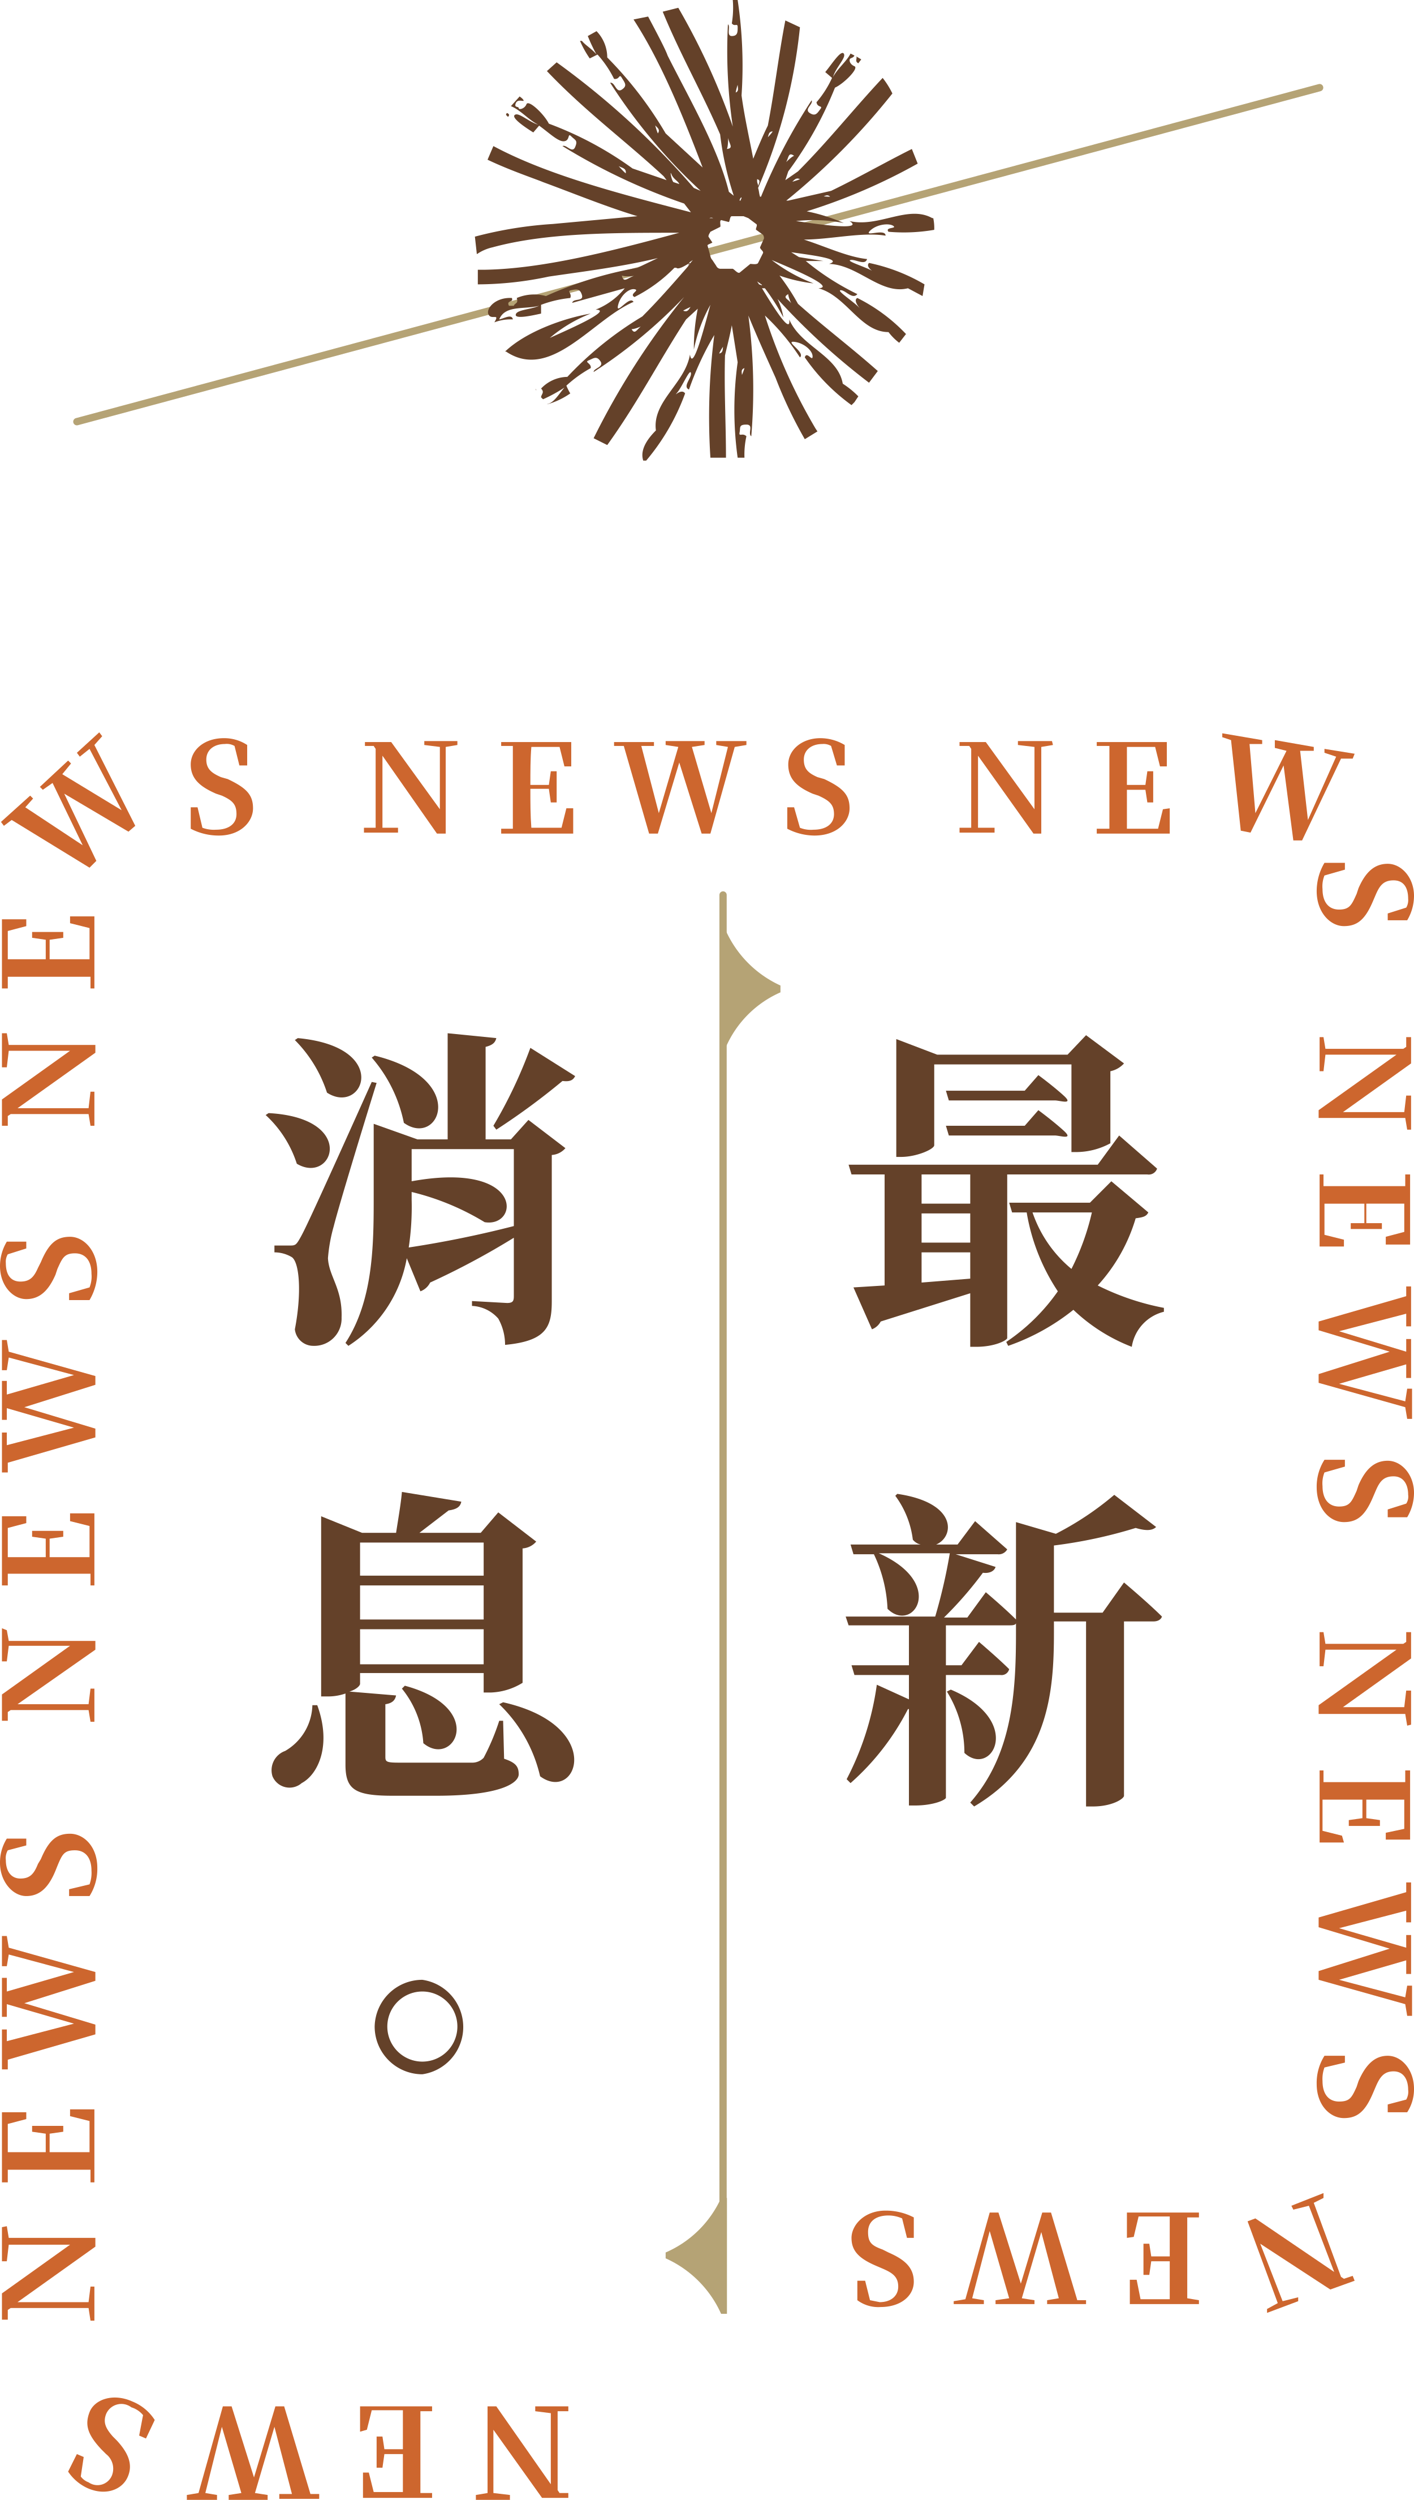 <svg xmlns="http://www.w3.org/2000/svg" width="145.3" height="256.7" viewBox="0 0 145.3 256.7">
  <g>
    <g>
      <line x1="7.9" y1="43.3" x2="135.6" y2="9" style="fill: none;stroke: #b5a375;stroke-linecap: round;stroke-miterlimit: 10;stroke-width: 0.754px"/>
      <g>
        <path d="M55.1,40v.2a.4.4,0,0,0-.1-.3Z" style="fill: #644129"/>
        <path d="M52.1,11.6a.3.3,0,0,0-.1.2l.2.2C52.4,11.8,52.3,11.7,52.1,11.6Z" style="fill: #644129"/>
        <path d="M88.2,6.5l.3-.4L88,5.8C88.1,6,87.8,6.3,88.2,6.5Z" style="fill: #644129"/>
        <path d="M70.4,40.4a22.7,22.7,0,0,1-4,6.9h-.3c-.4-1.2.6-2.4,1.3-3.1-.4-3,3-4.8,3.5-7.8.3,2,1.7-3.7,2.1-5.1a15.7,15.7,0,0,0-1.7,4.6,20.6,20.6,0,0,1,.4-4.2l-1.2,1.1c-2.8,4.3-5,8.6-8.1,12.9L61,45a77.9,77.9,0,0,1,9.3-14.5A51.4,51.4,0,0,1,61,38.2c0-.4,1.1-.5.7-1.1s-.7-.3-1.2-.1.3.3.2.8a13,13,0,0,0-2.5,1.8,5.9,5.9,0,0,0,.4.8,7.9,7.9,0,0,1-2.3,1.1h-.1c.7-.1,1.2-1,1.8-1.7a15.5,15.5,0,0,1-2.2,1.2l-.2-.2c0-.3.4-.5,0-.9a3.8,3.8,0,0,1,2.7-1.2A35.7,35.7,0,0,1,66,32.5c1.6-1.6,3-3.2,4.4-4.8s-.5.2-.9-.2h-.2a15.5,15.5,0,0,1-4.1,3c-.6-.3.6-.7,0-.8s-1.5.7-1.7,1.7,1.2-1.1,1.6-.4c-4.2,1.8-8.5,8.2-13.1,5.1h-.1c2.1-2,5.9-3.4,8.8-3.9a14.6,14.6,0,0,0-4.2,2.5c1.3-.6,6.7-2.9,4.7-2.9a7.3,7.3,0,0,0,3-2.2l-5.4,1.5c.1-.5,1.2-.1,1-.8s-.6-.6-1.1-.5.1.3-.1.8a11.8,11.8,0,0,0-3,.7v.9c-.9.2-2.7.6-2.6.1s1.5-.5,2.4-.9c-1.5.4-3.5-.1-4.1,1.4.5-.1,1.3-.6,1.4,0a4.7,4.7,0,0,0-1.9.3c.6-1-.3-.2-.6-.8s.7-1.8,2.4-1.7c.2.5-.6.2-.3.8h.5c.1-.3.5-.2.3-.8a4.6,4.6,0,0,1,3-.2,39.7,39.7,0,0,1,9.4-2.9l2.1-1c-3.7.9-7.8,1.4-11.2,1.9a35.3,35.3,0,0,1-7.3.8V27.7h.7c6-.1,13-1.9,20-3.8-6.9,0-13.7,0-19.2,1.5a4.6,4.6,0,0,0-1.6.7l-.2-1.8a41.3,41.3,0,0,1,8-1.3l8.7-.8c-3.3-1-6.7-2.4-9.7-3.5-.7-.3-3.4-1.2-5.7-2.3l.6-1.4c5.6,3,13,4.9,20.3,6.8l-.7-.9a62.5,62.5,0,0,1-12.5-5.9c.4-.2,1,.8,1.3.1s0-.7-.4-1.1-.1.4-.7.5-1.5-.8-2.6-1.6l-.6.7c-.8-.5-2.3-1.5-1.9-1.8s1.4.7,2.4,1c-1-.5-1.8-1.5-2.8-1.9l.9-1c.1.1.3.2.4.4s-.6-.2-.8.3.3.3.3.5.6.1.8-.4,1.8,1,2.3,2A36,36,0,0,1,65,17.3l3.5,1.2-.3-.4c-4-3.7-8.1-6.7-12-10.8l1-.9A82.5,82.5,0,0,1,71.3,19.3l.7.3A57.1,57.1,0,0,1,62.7,8.5c.5-.1.6,1.1,1.2.7s.3-.7,0-1.2-.2.2-.8.1a11.1,11.1,0,0,0-1.7-2.5l-.8.4a10.4,10.4,0,0,1-1-1.8h.2c.3.4,1,.8,1.5,1.4a16.3,16.3,0,0,1-.9-1.9l.9-.5a3.9,3.9,0,0,1,1.1,2.7,39.4,39.4,0,0,1,6,7.8l3.8,3.5c-2.1-5.5-4.3-10.9-7.1-15.2l1.5-.3c.9,1.7,1.8,3.4,2,4,2.1,4.2,5.2,9.5,6.3,14l.5.4A31.9,31.9,0,0,1,74,13.8c-1.9-4.4-4.1-8.2-5.9-12.6L69.7.8A70.6,70.6,0,0,1,75.3,13a53.2,53.2,0,0,1-.5-10.5c.3.2-.2,1.2.4,1.2s.6-.4.6-.9-.3,0-.6-.4A9.7,9.7,0,0,0,75.3,0h.5a45.4,45.4,0,0,1,.4,9.8c.3,2.2.8,4.4,1.2,6.5.5-1.2,1-2.4,1.5-3.4.7-3.6,1.1-7.2,1.8-10.8l1.5.7a55.7,55.7,0,0,1-4.3,16.5c.1.3.1.6.2.9h.1a57.9,57.9,0,0,1,5.2-9.9c.2.4-.8.9-.2,1.3s.8,0,1.1-.4-.3-.1-.4-.7A10.5,10.5,0,0,0,85.5,8l-.7-.6c.6-.7,1.6-2.3,1.9-1.9s-.8,1.4-1.1,2.4c.5-.9,1.4-1.6,1.8-2.4l.4.2c-.1.2-.2.2-.4.3s-.1.6.4.8-1.1,1.8-2,2.2A38.4,38.4,0,0,1,81,17.6l-.3.9,1.3-.9c3.1-3.1,5.7-6.4,8.7-9.6a8.6,8.6,0,0,1,1,1.6,70.9,70.9,0,0,1-10.9,11H81l4.4-1c2.9-1.4,5.5-2.9,8.3-4.3l.6,1.5a59.4,59.4,0,0,1-11.4,4.9,18.9,18.9,0,0,1,3.8,1.2,16.4,16.4,0,0,0-4.9-.2c1.4.2,7.2,1.1,5.5,0,3,.7,6-1.7,8.5-.3h.1a4.9,4.9,0,0,1,.1,1.2,18.3,18.3,0,0,1-4.7.2c-.4-.5.9-.3.5-.6s-1.7-.2-2.4.5,1.6-.3,1.6.5c-2.4-.4-5.7.4-8.4.4,2.2.7,4.5,1.8,6.5,2-.2.7-1.2,0-1.7.1s1.5.7,2.2,1.1-.8-.3-.3-.8A18.8,18.8,0,0,1,95,29.2l-.2,1.2-1.5-.8c-2.8.7-5.1-2.4-8.1-2.5,1.5-.5-1.8-.9-3.9-1.2l.8.5,2.5.4H82.8a26.2,26.2,0,0,0,5.3,3.4c-.5.6-1.2-.4-1.7-.4s1.2,1.1,1.8,1.7-.7-.6-.1-.9a18,18,0,0,1,5,3.7l-.7.9a5.7,5.7,0,0,1-1.1-1.1c-2.9,0-4.3-3.7-7.2-4.5,2-.1-3.4-2.3-4.8-2.9a16.4,16.4,0,0,0,4.3,2.4,15.9,15.9,0,0,1-3.5-.8A23.1,23.1,0,0,1,82,31.2c2.7,2.4,5.5,4.5,8.2,6.9l-.9,1.2a70.1,70.1,0,0,1-9.4-8.6,7,7,0,0,1,.6,1.9,22,22,0,0,0-1.9-3h-.3c1.1,1.8,3,4.9,2.8,3.2,1.2,2.8,5,3.7,5.5,6.6a9.1,9.1,0,0,1,1.6,1.3l-.4.6-.3.3a20.3,20.3,0,0,1-4.8-4.9c.2-.7.8.5.8-.1s-.9-1.4-1.9-1.5,1.2,1.1.6,1.6a23.5,23.5,0,0,0-3.6-4.3,56.4,56.4,0,0,0,5.2,11.6l.2.3-1.3.8a44.9,44.9,0,0,1-3-6.3c-.9-2-1.9-4.2-2.8-6.4a57.5,57.5,0,0,1,.3,12.4c-.4-.3.3-1.2-.5-1.2s-.6.3-.7.8.3,0,.7.4a8.6,8.6,0,0,0-.2,2.2h-.7a35.7,35.7,0,0,1,0-9.8l-.6-3.8c-.2,1.1-.5,2.2-.7,3.1-.1,3.6.1,7,.1,10.5H73a66.1,66.1,0,0,1,.4-12.6,30.9,30.9,0,0,0-2.6,5.6c-.7-.3.3-1.2.2-1.7s-.9,1.4-1.4,2S70,39.8,70.4,40.4Zm3.5-4.1c.6-.1.2-.8.6-1.1S74.2,35.6,73.9,36.3Zm2.6,1.5c-.6.2,0,.8-.4,1.3S76.3,38.5,76.5,37.8ZM81,30.2c-.7.4.1.5.4,1.1S81,30.7,81,30.2Zm4.3-10c-.4-.4-.7.2-1.2,0S84.6,20.2,85.3,20.2ZM81.6,16c-.7-.5-.5.4-1,.9S81.1,16.2,81.6,16Zm.6,2.4c-.6-.3-.7.5-1.3.5S81.5,18.7,82.2,18.4Zm-2.8-4.9c-.6,0-.3.7-.8,1S79,14.1,79.4,13.5Zm-3.8-4c.5-.2,0-.8.3-1.3S75.7,8.8,75.6,9.5Zm-.9,5.8c.8-.1.1-.6.1-1.4S74.9,14.8,74.7,15.3Zm3.2,3.8c.1-.3.3-.6-.1-.7v.2C77.8,18.8,77.9,18.9,77.9,19.1ZM67.6,13.7c.4-.6-.5-.7-.5-1.3S67.3,13,67.6,13.7Zm-3.3,4.1c.1-.7-.7-.5-1-1S63.7,17.3,64.3,17.8Zm5.5,1.1c-.1-.3-.6-.5-.8-1s0,.6.2.8Zm6.3,1.7c0-.1.1-.2.1-.3s-.2.1-.2.3ZM63.9,28.3c.2.9.7.1,1.4,0S64.5,28.5,63.9,28.3Zm9.5-6.2h0Zm0,.4h0a.4.4,0,0,0-.5-.1h.5Zm-2.7,4.8.5-.6-.3.2C70.8,27,70.8,27.1,70.7,27.3ZM76,28l1.1-.9c.2,0,.7.1.8-.1l.5-1c.1-.2-.3-.4-.3-.6l.4-.9a.6.6,0,0,0-.1-.4l-.7-.5c-.1-.1.2-.5,0-.6l-.8-.6-.5-.2H75.2c-.2,0-.2.5-.3.6l-.8-.2c-.2.1,0,.6-.1.7l-1,.5c-.1.2-.2.3-.2.5l.4.6c-.1.1-.5.2-.5.3l.3,1.1a.8.8,0,0,0,.2.4l.4.6a.5.5,0,0,0,.4.3h1.3C75.5,27.7,75.8,28.1,76,28Zm2.3,1.3c0-.1-.1-.1-.2-.2l-.3-.2.2.3ZM64.9,33.8c.4.7.6-.2,1.3-.5S65.5,33.8,64.9,33.8Zm5.3-1.9c.7.3.6-.6,1.2-.7S70.9,31.5,70.2,31.9Z" style="fill: #644129"/>
      </g>
    </g>
    <g>
      <path d="M103.5,137.4c0,.2-1.2.9-3.2.9h-.6v-5.5l-9.2,2.9a1.7,1.7,0,0,1-.9.8l-1.9-4.3,3.2-.2V120.6H87.5l-.3-1h25.6l2.2-3,3.9,3.4a.9.9,0,0,1-1,.6H103.5ZM96,117.6c0,.4-1.8,1.2-3.4,1.2h-.5V106.7l4.2,1.6h13.4l1.9-2,3.9,2.9a2.6,2.6,0,0,1-1.4.8v7.4a7.4,7.4,0,0,1-3.4.9h-.6v-9H96Zm-1.3,3v3h5v-3Zm0,7h5v-3h-5Zm0,4.1,5-.4v-2.7h-5Zm12-21.3s1.5,1.1,2.6,2.1-.4.5-.9.5H97.5l-.3-1h8.1Zm0,3.6s1.5,1.1,2.6,2.1-.4.5-.9.5H97.5l-.3-1h8.1ZM118,124.5c-.2.4-.5.5-1.3.6a17.6,17.6,0,0,1-3.9,6.9,26,26,0,0,0,6.8,2.3v.4a4.4,4.4,0,0,0-3.3,3.6,18.1,18.1,0,0,1-6-3.8,22.5,22.5,0,0,1-6.7,3.7l-.2-.4a20.2,20.2,0,0,0,5.3-5.2,20.8,20.8,0,0,1-3.2-8.1H104l-.3-1H112l2.2-2.2Zm-11.9,0a12.9,12.9,0,0,0,4,5.8,25.2,25.2,0,0,0,2.1-5.8Z" style="fill: #644129"/>
      <path d="M115.5,162.5s2.5,2.1,3.9,3.5c-.1.3-.4.5-.9.5h-3v17.9c0,.3-1.2,1.1-3.2,1.1h-.7v-19h-3.3v1.2c0,6.2-.6,13.3-8.2,17.8l-.4-.4c4.3-4.9,4.7-11.2,4.7-17.4v-1c-.1.2-.4.2-.7.2H97.2V171h1.6l1.8-2.4s2,1.7,3.1,2.8a.8.8,0,0,1-.9.6H97.2v12.6c0,.2-1.2.8-3.2.8h-.6v-9.9h-.1a25.7,25.7,0,0,1-5.9,7.6l-.4-.4a29.7,29.7,0,0,0,3.1-9.7l3.3,1.5V172H87.8l-.3-1h5.9v-4.1H87.2l-.3-.9h9.2a55,55,0,0,0,1.5-6.5H90.3c7,3.1,3.5,8.3.9,5.7a14.4,14.4,0,0,0-1.4-5.6H87.7l-.3-1h7.2a1.4,1.4,0,0,1-.8-.5,9.5,9.5,0,0,0-1.8-4.5l.2-.2c6.2.9,5.9,4.4,4,5.2h2.2l1.8-2.4,3.3,2.9a1,1,0,0,1-1,.5H98.2l4.1,1.3c-.1.4-.6.7-1.3.6a38.4,38.4,0,0,1-4,4.6h2.4l1.9-2.6s1.9,1.6,3.1,2.8v-10l4.1,1.2a31.1,31.1,0,0,0,6-4l4.3,3.3c-.4.4-1.1.4-2.1.1a48.7,48.7,0,0,1-8.4,1.8v6.9h5Zm-17.8,11c7.6,3.2,4.2,9.1,1.4,6.5a11.9,11.9,0,0,0-1.8-6.3Z" style="fill: #644129"/>
      <path d="M27.6,114.3c9.2.5,6.6,7.4,2.9,5.2a11.6,11.6,0,0,0-3.2-5Zm11.1-3.1c-1.4,4.5-3.9,12.7-4.4,14.7a16.6,16.6,0,0,0-.6,3.3c.1,1.9,1.5,3.1,1.4,6.1a2.8,2.8,0,0,1-2.9,2.9,1.9,1.9,0,0,1-1.9-1.7c.7-3.6.5-6.8-.3-7.4a3.5,3.5,0,0,0-1.8-.5v-.7h1.5c.6,0,.7,0,1.1-.7s.8-1.4,7.4-16.1Zm-8.1-4.6c9.7.9,6.7,8,3,5.6a13.6,13.6,0,0,0-3.3-5.4ZM54.3,115l3.8,2.9a2,2,0,0,1-1.4.7v15c0,2.6-.5,4.1-4.8,4.5a5.5,5.5,0,0,0-.7-2.7,3.8,3.8,0,0,0-2.7-1.3v-.5l3.6.2c.6,0,.7-.2.7-.7v-6a79.3,79.3,0,0,1-8.6,4.6,1.8,1.8,0,0,1-1,.9l-1.4-3.4a13.5,13.5,0,0,1-6,9l-.3-.3c2.8-4.3,2.9-9.8,2.9-14.7v-7.8l4.5,1.6H46V106.1l5,.5c-.1.4-.3.7-1.1.9V117h2.6Zm-15.8-6.6c9.8,2.4,6.6,9.5,3,6.9a14.6,14.6,0,0,0-3.3-6.7Zm3.8,14.8a28,28,0,0,1-.3,4.9,109.1,109.1,0,0,0,10.8-2.2V118H42.3v3.3c11.6-2.1,11.1,4.8,7.5,4.2a26.3,26.3,0,0,0-7.5-3.1Zm16.8-12.7c-.2.4-.5.6-1.3.5a70.9,70.9,0,0,1-6.8,5l-.3-.4a47.9,47.9,0,0,0,3.8-8Z" style="fill: #644129"/>
      <path d="M32.6,175.1c1.5,4.1.1,7.1-1.6,8a1.9,1.9,0,0,1-3-.7,2.1,2.1,0,0,1,1.3-2.6,5.6,5.6,0,0,0,2.8-4.7Zm19.2,5.5c1.2.4,1.5.8,1.5,1.6s-1.6,2.2-8.5,2.2H40.4c-3.9,0-4.9-.6-4.9-3.2v-7.3a5.4,5.4,0,0,1-1.9.3H33V155.7l4.2,1.7h3.5c.2-1.3.5-3,.6-4.2l6.1,1c-.1.6-.6.8-1.3.9l-3,2.3h6.3l1.8-2.1,3.9,3a2,2,0,0,1-1.4.7v13.8a6.6,6.6,0,0,1-3.3,1h-.7v-2H37v1.1c0,.2-.4.6-1.1.8l4.8.4c-.1.5-.4.8-1.1.9v5.4c0,.5.1.6,1.4.6h7.6a1.6,1.6,0,0,0,1.1-.5,23.5,23.5,0,0,0,1.6-3.8h.4ZM37,158.4v3.4H49.7v-3.4Zm12.7,7.9v-3.5H37v3.5Zm0,4.6v-3.6H37v3.6Zm-8.1,2.2c8.5,2.3,5,8.5,1.9,5.9a9.9,9.9,0,0,0-2.2-5.6Zm10.1,1.7c10.6,2.4,7.6,10.4,3.8,7.6a14.9,14.9,0,0,0-4.2-7.4Z" style="fill: #644129"/>
      <path d="M38.5,208.1a4.9,4.9,0,0,1,4.9-4.8,4.9,4.9,0,0,1,0,9.7A4.9,4.9,0,0,1,38.5,208.1Zm1.3,0a3.6,3.6,0,1,0,7.2,0,3.6,3.6,0,0,0-7.2,0Z" style="fill: #644129"/>
    </g>
    <g>
      <line x1="74.3" y1="91.9" x2="74.3" y2="236.5" style="fill: none;stroke: #b5a375;stroke-linecap: round;stroke-miterlimit: 10;stroke-width: 0.746px"/>
      <path d="M74,107.5h.6a10.9,10.9,0,0,1,5.6-5.6v-.7a11.3,11.3,0,0,1-5.6-5.6H74Z" style="fill: #b5a375"/>
      <path d="M74.7,225.7h-.6a11.1,11.1,0,0,1-5.7,5.6v.6a11.3,11.3,0,0,1,5.7,5.7h.6Z" style="fill: #b5a375"/>
    </g>
    <g>
      <path d="M48.9,256.2l1.2-.2v-8.9h.9l5.6,8v-7.3l-1.6-.2v-.5h3.4v.5H57.3v8.1l.2.3h.9v.5H55.7l-5-7V256l1.7.2v.5H48.9Z" style="fill: #cd662e"/>
      <path d="M37,249.7v-2.6h7.4v.5H43.2v8.4h1.2v.5H37.3v-2.6h.6l.5,2h3v-3.9H39.5l-.2,1.4h-.6v-3.2h.6l.2,1.3h1.9v-4H38.2l-.5,2Z" style="fill: #cd662e"/>
      <path d="M19.2,256.2l1.2-.2,2.5-8.9h.9l2.3,7.3,2.2-7.3h.9l2.7,9h.9v.5H28.7v-.5H30l-1.8-6.9-2,6.8,1.3.2v.5h-4v-.5l1.3-.2-2-6.8L21.1,256l1.2.2v.5H19.2Z" style="fill: #cd662e"/>
      <path d="M10.4,251.5C9,250,8.7,249,9.2,247.7s2.4-2,4.4-1.1a4.9,4.9,0,0,1,2.3,1.9l-.9,1.9-.7-.3.4-2.1a2.5,2.5,0,0,0-1.2-.8,1.7,1.7,0,0,0-2.6.7c-.3.8-.1,1.4.7,2.3l.4.4c1.2,1.3,1.7,2.5,1.1,3.8s-2.3,1.9-4.1,1.1a4.8,4.8,0,0,1-2-1.7l.9-1.8.7.3-.3,2a1.7,1.7,0,0,0,.8.6,1.6,1.6,0,0,0,2.4-.7,1.9,1.9,0,0,0-.6-2.2Z" style="fill: #cd662e"/>
      <path d="M.7,228.6l.2,1.2H9.8v.9l-8,5.7H9.1l.2-1.6h.4v3.5H9.3L9.1,237h-8l-.3.2v1H.2v-2.7l7-5H.9l-.2,1.7H.2v-3.5Z" style="fill: #cd662e"/>
      <path d="M7.2,216.6H9.7v7.5H9.3v-1.3H.8v1.3H.2v-7.2H2.7v.7l-1.9.5V221H4.7v-1.9l-1.4-.2v-.6H6.5v.6l-1.4.2V221H9.2v-3.2l-2-.5Z" style="fill: #cd662e"/>
      <path d="M.7,198.8.9,200l8.9,2.5v.9l-7.3,2.3,7.3,2.2v1l-9,2.6v1H.2v-4.1H.7v1.2l6.9-1.8-6.9-2v1.3H.2v-4H.7v1.4l6.9-2L.9,200.7l-.2,1.2H.2v-3.1Z" style="fill: #cd662e"/>
      <path d="M4.2,190.9c.8-1.9,1.6-2.6,3-2.6s2.8,1.3,2.8,3.5a5.2,5.2,0,0,1-.8,2.9H7.1v-.7l2.1-.5a3.4,3.4,0,0,0,.2-1.4c0-1.3-.6-2.1-1.7-2.1s-1.3.4-1.8,1.6l-.2.5c-.7,1.7-1.6,2.6-3,2.6S0,193.2,0,191.3a4.6,4.6,0,0,1,.7-2.5h2v.7l-1.9.5a1.6,1.6,0,0,0-.2,1c0,1.1.5,1.9,1.5,1.9s1.4-.5,1.8-1.5Z" style="fill: #cd662e"/>
      <path d="M.7,167.4l.2,1.1H9.8v.9l-8,5.6H9.1l.2-1.6h.4v3.4H9.3l-.2-1.2h-8l-.3.2v.9H.2v-2.7l7-5H.9l-.2,1.6H.2v-3.4Z" style="fill: #cd662e"/>
      <path d="M7.2,155.4H9.7v7.4H9.3v-1.2H.8v1.2H.2v-7.1H2.7v.7l-1.9.5v3H4.7v-1.9l-1.4-.2v-.6H6.5v.6l-1.4.2v1.9H9.2v-3.2l-2-.5Z" style="fill: #cd662e"/>
      <path d="M.7,137.6l.2,1.2,8.9,2.5v.9l-7.3,2.3,7.3,2.2v.9l-9,2.6v1H.2v-4.1H.7v1.3l6.9-1.8-6.9-2v1.2H.2v-4H.7v1.4l6.9-2L.9,139.4l-.2,1.3H.2v-3.1Z" style="fill: #cd662e"/>
      <path d="M4.2,129.6c.8-1.9,1.6-2.6,3-2.6s2.8,1.4,2.8,3.6a5.7,5.7,0,0,1-.8,2.9H7.1v-.7l2.1-.6a3,3,0,0,0,.2-1.4c0-1.3-.6-2.1-1.7-2.1s-1.3.5-1.8,1.6l-.2.6c-.7,1.6-1.6,2.5-3,2.5S0,132,0,130a4.9,4.9,0,0,1,.7-2.5h2v.7l-1.9.6a1.5,1.5,0,0,0-.2.9c0,1.2.5,1.9,1.5,1.9s1.4-.5,1.8-1.4Z" style="fill: #cd662e"/>
      <path d="M.7,106.1l.2,1.2H9.8v.8l-8,5.7H9.1l.2-1.7h.4v3.5H9.3l-.2-1.2h-8l-.3.2v1H.2v-2.7l7-5H.9l-.2,1.7H.2v-3.5Z" style="fill: #cd662e"/>
      <path d="M7.2,94.1H9.7v7.4H9.3v-1.2H.8v1.2H.2V94.4H2.7v.7l-1.9.5v2.9H4.7v-2l-1.4-.2v-.6H6.5v.6l-1.4.2v2H9.2V95.3l-2-.5Z" style="fill: #cd662e"/>
      <path d="M10.5,75.6l-.8.9,4.2,8.3-.7.6L6.6,81.5l3.3,6.9-.7.7-8-4.9-.8.6-.3-.4,3-2.7.3.3-.8.9,5.9,3.9L5.4,80.4l-1,.7-.3-.3L7,78.1l.3.3-.9,1.1,6.1,3.7L9.2,76.9l-1,.8-.3-.4,2.3-2.1Z" style="fill: #cd662e"/>
      <path d="M23.4,80c1.9.9,2.6,1.6,2.6,3s-1.3,2.8-3.5,2.8a6.2,6.2,0,0,1-2.9-.7V82.9h.7l.5,2.1a3.4,3.4,0,0,0,1.4.2c1.3,0,2.1-.6,2.1-1.6s-.4-1.4-1.5-1.9l-.6-.2c-1.6-.7-2.6-1.5-2.6-3s1.4-2.7,3.4-2.7a4.3,4.3,0,0,1,2.4.7v2.1h-.8l-.5-2a1.6,1.6,0,0,0-1-.2c-1.1,0-1.9.6-1.9,1.6s.6,1.4,1.5,1.8Z" style="fill: #cd662e"/>
      <path d="M47,76.5l-1.2.2v8.9h-.9l-5.6-8V85h1.6v.5H37.4v-.5h1.2V76.9l-.2-.3h-.9v-.4h2.7l5,6.9V76.7l-1.6-.2v-.4H47Z" style="fill: #cd662e"/>
      <path d="M58.9,83v2.6H51.5v-.5h1.2V76.6H51.5v-.4h7.2v2.5H58l-.5-2H54.6c-.1,1.2-.1,2.5-.1,3.9h1.9l.2-1.4h.6v3.2h-.6L56.4,81H54.5c0,1.4,0,2.7.1,4h3.1l.5-2Z" style="fill: #cd662e"/>
      <path d="M76.7,76.5l-1.2.2L73,85.6h-.9l-2.3-7.3-2.2,7.3h-.9l-2.6-9h-1v-.4h4.1v.4H65.9l1.8,6.9,2-6.8-1.3-.2v-.4h4v.4l-1.3.2,2,6.8,1.7-6.8-1.2-.2v-.4h3.1Z" style="fill: #cd662e"/>
      <path d="M84.7,80c1.9.9,2.6,1.6,2.6,3s-1.3,2.8-3.6,2.8a6.1,6.1,0,0,1-2.8-.7V82.9h.7l.6,2.1a3,3,0,0,0,1.4.2c1.3,0,2.1-.6,2.1-1.6s-.5-1.4-1.6-1.9l-.6-.2c-1.6-.7-2.5-1.5-2.5-3s1.4-2.7,3.3-2.7a4.9,4.9,0,0,1,2.5.7v2.1H86l-.6-2a1.5,1.5,0,0,0-.9-.2c-1.1,0-1.9.6-1.9,1.6s.5,1.4,1.4,1.8Z" style="fill: #cd662e"/>
      <path d="M108.2,76.5l-1.2.2v8.9h-.8l-5.7-8V85h1.7v.5H98.6v-.5h1.2V76.9l-.2-.3h-1v-.4h2.7l5,6.9V76.7l-1.7-.2v-.4h3.5Z" style="fill: #cd662e"/>
      <path d="M120.2,83v2.6h-7.5v-.5H114V76.6h-1.3v-.4h7.2v2.5h-.7l-.5-2h-2.9v3.9h1.9l.2-1.4h.6v3.2h-.6l-.2-1.3h-1.9v4H119l.5-2Z" style="fill: #cd662e"/>
      <path d="M139,77.9h-1.2l-4,8.4h-.9l-1-7.7-3.4,6.9-1-.2-1-9.3-.9-.3v-.4l4.1.7v.4h-1.3l.6,7.1,3.2-6.4-1.2-.3V76l4,.7v.4h-1.4l.8,7.1,2.9-6.5-1.2-.4v-.4l3.1.5Z" style="fill: #cd662e"/>
      <path d="M141.1,92.5c-.8,1.9-1.6,2.6-3,2.6s-2.8-1.4-2.8-3.6a5.7,5.7,0,0,1,.8-2.9h2.1v.7l-2.1.6a3,3,0,0,0-.2,1.4c0,1.3.6,2.1,1.7,2.1s1.3-.5,1.8-1.6l.2-.6c.7-1.6,1.6-2.5,3-2.5s2.7,1.4,2.7,3.3a4.9,4.9,0,0,1-.7,2.5h-2v-.7l1.9-.6a1.5,1.5,0,0,0,.2-.9c0-1.2-.5-1.9-1.5-1.9s-1.4.5-1.8,1.4Z" style="fill: #cd662e"/>
      <path d="M144.6,116l-.2-1.2h-8.9v-.8l8-5.7h-7.3l-.2,1.7h-.4v-3.5h.4l.2,1.2h8l.3-.2v-1h.5v2.7l-7,5h6.3l.2-1.7h.5V116Z" style="fill: #cd662e"/>
      <path d="M138.1,128h-2.5v-7.4h.4v1.2h8.4v-1.2h.5v7.2h-2.5V127l1.9-.5v-2.9h-3.9v2H142v.6h-3.2v-.6h1.4v-2h-4.1v3.2l2,.5Z" style="fill: #cd662e"/>
      <path d="M144.6,145.7l-.2-1.2-8.9-2.5v-.9l7.3-2.3-7.3-2.2v-.9l9-2.6v-1h.5v4.1h-.5v-1.3l-6.9,1.8,6.9,2.1v-1.3h.5v4h-.5v-1.4l-6.9,2,6.8,1.8.2-1.3h.5v3.1Z" style="fill: #cd662e"/>
      <path d="M141.1,153.7c-.8,1.9-1.6,2.6-3,2.6s-2.8-1.3-2.8-3.6a5.1,5.1,0,0,1,.8-2.8h2.1v.7l-2.1.6a3,3,0,0,0-.2,1.4c0,1.3.6,2.1,1.7,2.1s1.3-.5,1.8-1.6l.2-.6c.7-1.6,1.6-2.5,3-2.5s2.7,1.4,2.7,3.3a4.9,4.9,0,0,1-.7,2.5h-2V155l1.9-.6a1.3,1.3,0,0,0,.2-.9c0-1.1-.5-1.9-1.5-1.9s-1.4.5-1.8,1.4Z" style="fill: #cd662e"/>
      <path d="M144.6,177.2l-.2-1.2h-8.9v-.9l8-5.7h-7.3l-.2,1.7h-.4v-3.5h.4l.2,1.2h8l.3-.2v-1h.5v2.7l-7,5h6.3l.2-1.7h.5v3.5Z" style="fill: #cd662e"/>
      <path d="M138.1,189.2h-2.5v-7.4h.4V183h8.4v-1.2h.5v7.1h-2.5v-.7l1.9-.4v-3h-3.9v1.9l1.4.2v.6h-3.2v-.6l1.4-.2v-1.9h-4.1V188l2,.5Z" style="fill: #cd662e"/>
      <path d="M144.6,207l-.2-1.2-8.9-2.5v-.9l7.3-2.3-7.3-2.2v-1l9-2.6v-1h.5v4.1h-.5v-1.2l-6.9,1.8,6.9,2v-1.3h.5v4h-.5v-1.4l-6.9,2,6.8,1.8.2-1.2h.5V207Z" style="fill: #cd662e"/>
      <path d="M141.1,214.9c-.8,1.9-1.6,2.6-3,2.6s-2.8-1.3-2.8-3.5a5.2,5.2,0,0,1,.8-2.9h2.1v.7l-2.1.5a3.4,3.4,0,0,0-.2,1.4c0,1.3.6,2.1,1.7,2.1s1.3-.4,1.8-1.5l.2-.6c.7-1.6,1.6-2.6,3-2.6s2.7,1.4,2.7,3.4a4.3,4.3,0,0,1-.7,2.4h-2v-.8l1.9-.5a1.6,1.6,0,0,0,.2-1c0-1.1-.5-1.9-1.5-1.9s-1.4.6-1.8,1.5Z" style="fill: #cd662e"/>
      <path d="M130.2,237.1l1.1-.6-3.1-8.4.8-.3,8.1,5.5-2.6-6.8-1.6.4-.2-.4,3.3-1.3v.5l-1,.5,2.8,7.6.3.2.9-.3.2.5-2.5.9-7.2-4.7,2.3,5.9,1.6-.4v.4l-3.2,1.2Z" style="fill: #cd662e"/>
      <path d="M115.8,229.8v-2.6h7.4v.5H122v8.3l1.2.2v.4h-7.1v-2.5h.7l.4,2h3v-3.9h-1.9l-.2,1.4h-.6v-3.2h.6l.2,1.3h1.9v-4.1H117l-.5,2.1Z" style="fill: #cd662e"/>
      <path d="M98,236.3l1.2-.2,2.5-8.9h.9l2.3,7.3,2.2-7.3h.9l2.7,9h.9v.4h-4v-.4l1.2-.2-1.8-6.8-2,6.8,1.3.2v.4h-4v-.4l1.4-.2-2-6.9-1.8,6.9,1.2.2v.4H98Z" style="fill: #cd662e"/>
      <path d="M90.1,232.7c-1.9-.8-2.6-1.6-2.6-2.9S88.8,227,91,227a6.2,6.2,0,0,1,2.9.7v2.1h-.7l-.5-2a3.5,3.5,0,0,0-1.4-.3c-1.3,0-2.1.6-2.1,1.7s.4,1.4,1.5,1.8l.6.3c1.6.7,2.6,1.5,2.6,3s-1.4,2.6-3.4,2.6a3.6,3.6,0,0,1-2.4-.7v-2h.8l.5,2,1,.2c1.1,0,1.9-.6,1.9-1.6s-.6-1.4-1.5-1.8Z" style="fill: #cd662e"/>
    </g>
  </g>
</svg>
